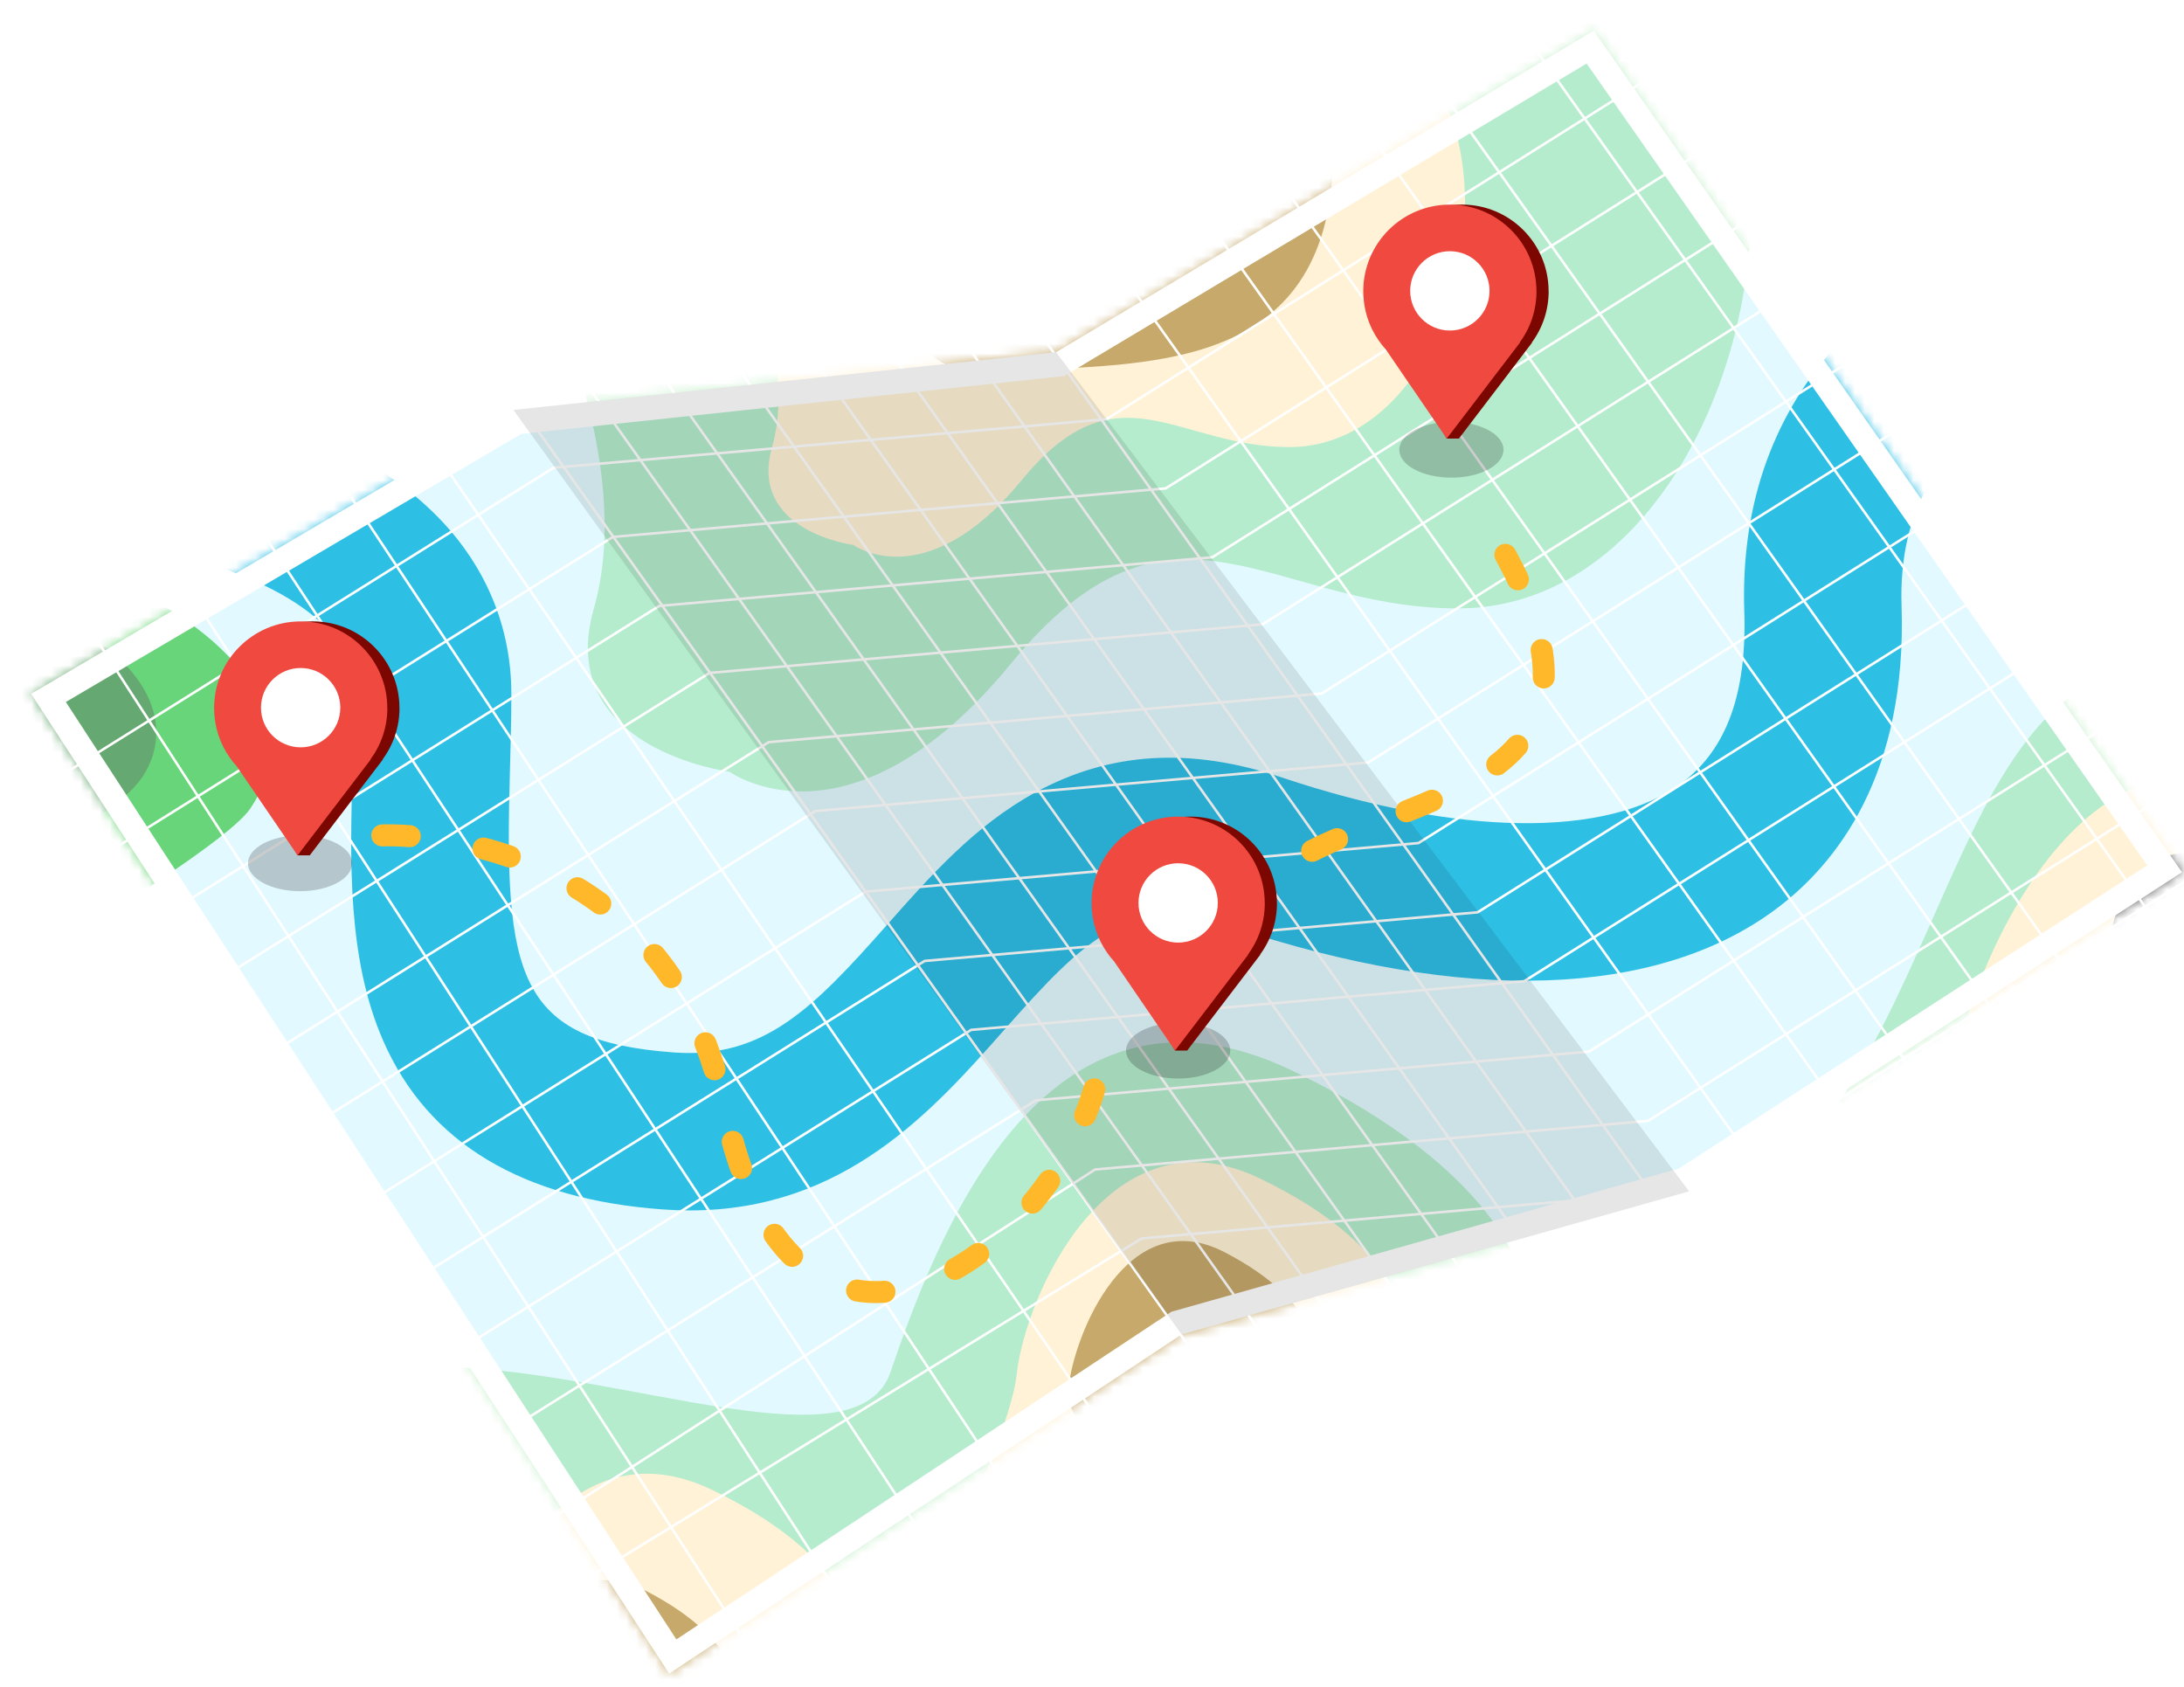 <svg width="224" height="173" viewBox="0 0 224 173" fill="none" xmlns="http://www.w3.org/2000/svg">
<g filter="url(#filter0_d_575_55743)">
<mask id="mask0_575_55743" style="mask-type:luminance" maskUnits="userSpaceOnUse" x="0" y="0" width="222" height="169">
<path d="M0.451 68.417L65.897 168.901L118.455 134.116L170.5 119.434L221.06 86.709L160.71 0.398L105.573 33.378L49.918 39.302L0.451 68.417Z" fill="white"/>
</mask>
<g mask="url(#mask0_575_55743)">
<path d="M0.451 68.418L65.897 168.903L118.455 134.118L170.5 119.436L221.06 86.711L160.71 0.4L105.573 33.38L49.918 39.304L0.451 68.418Z" fill="#E2F9FF"/>
<path d="M68.007 121.399C67.115 121.399 66.207 121.365 65.27 121.298C50.809 120.265 41.155 114.459 36.579 104.038C32.867 95.585 33.149 85.57 33.425 75.894C33.493 73.417 33.566 70.861 33.566 68.418C33.566 66.595 33.566 61.06 22.406 56.422C15.375 53.499 8.023 52.755 7.95 52.749L9.473 36.68C9.857 36.714 18.992 37.605 28.217 41.363C34.04 43.733 38.774 46.774 42.289 50.407C47.142 55.418 49.703 61.647 49.703 68.418C49.703 71.092 49.63 73.767 49.556 76.351C48.97 97.199 50.143 104.038 66.41 105.2C75.59 105.855 80.674 100.664 88.212 92.138C92.653 87.111 97.251 81.914 103.463 78.523C111.092 74.359 119.363 73.857 128.741 77C146.779 83.043 162.109 83.251 169.749 77.558C174.342 74.139 176.441 68.373 176.159 59.926C175.86 50.825 178.117 42.813 182.868 36.104C186.608 30.823 191.816 26.478 198.356 23.189C208.901 17.885 219.537 17.112 219.988 17.084L221.077 33.187H221.105C221.027 33.187 212.89 33.836 205.245 37.791C196.2 42.469 191.963 49.539 192.29 59.39C192.866 76.735 185.593 85.881 179.392 90.502C167.159 99.614 147.349 100.257 123.612 92.307C113.264 88.843 108.75 93.278 100.303 102.83C92.946 111.153 83.884 121.399 67.996 121.399H68.007Z" fill="#2EBFE5"/>
<path opacity="0.3" d="M54.042 28.74C54.042 28.74 62.161 45.662 58.167 59.66C54.042 74.088 72.081 76.407 72.081 76.407C72.081 76.407 84.449 85.423 100.935 65.325C117.428 45.227 127.392 59.654 146.796 59.654C168.44 59.654 181.203 29.711 175.538 6.521C169.868 -16.663 143.704 -19.186 143.704 -19.186L54.042 28.74Z" fill="#4ACC59"/>
<path d="M73.976 24.605C73.976 24.605 78.84 34.738 76.442 43.117C73.976 51.756 84.77 53.144 84.77 53.144C84.77 53.144 92.173 58.543 102.047 46.508C111.921 34.473 117.891 43.112 129.508 43.112C142.469 43.112 150.108 25.18 146.717 11.295C143.321 -2.591 127.657 -4.098 127.657 -4.098L73.971 24.599L73.976 24.605Z" fill="#FFF2D6"/>
<path opacity="0.5" d="M88.567 11.988C88.567 11.988 84.962 36.464 98.876 35.432C112.79 34.399 132.369 36.464 133.915 15.334C135.461 -5.797 108.152 -4.098 108.152 -4.098L88.567 11.982V11.988Z" fill="#8F6000"/>
<path opacity="0.3" d="M119.516 164.783C119.516 164.783 25.063 183.172 22.609 171.898C8.723 108.095 82.383 156.021 88.584 137.993C93.047 125.005 104.027 94.694 129.796 107.062C155.559 119.43 158.651 134.794 151.44 145.402C144.223 156.015 119.516 164.772 119.516 164.772V164.783Z" fill="#4ACC59"/>
<path d="M85.989 174.572C85.989 174.572 100.653 146.467 101.522 138.297C102.391 130.127 111.024 110.701 126.439 118.104C141.854 125.501 143.704 134.698 139.388 141.045C135.331 147.015 91.586 171.469 85.983 174.572H85.989Z" fill="#FFF2D6"/>
<path d="M29.825 206.519C29.825 206.519 44.49 178.415 45.359 170.245C46.227 162.075 54.86 142.648 70.275 150.051C85.69 157.448 87.541 166.645 83.224 172.992C79.167 178.962 35.422 203.416 29.82 206.519H29.825Z" fill="#FFF2D6"/>
<path opacity="0.8" d="M-30.468 113.709C-30.468 113.709 -15.804 85.604 -14.935 77.434C-14.066 69.264 -5.434 49.837 9.981 57.24C25.396 64.637 27.247 73.834 22.93 80.182C18.874 86.151 -24.871 110.605 -30.474 113.709H-30.468Z" fill="#4ACC59"/>
<path opacity="0.5" d="M118.906 149.7C118.906 149.7 106.273 145.412 106.832 139.73C107.39 134.048 112.942 120.54 122.861 125.686C132.781 130.832 133.971 137.225 131.19 141.637C128.408 146.049 118.901 149.7 118.901 149.7H118.906Z" fill="#8F6000"/>
<path opacity="0.4" d="M-0.299 84.819C-0.299 84.819 -12.932 80.531 -12.374 74.849C-11.815 69.167 -6.263 55.659 3.656 60.805C13.575 65.951 14.766 72.344 11.984 76.756C9.208 81.174 -0.305 84.819 -0.305 84.819H-0.299Z" fill="#666666"/>
<path opacity="0.5" d="M59.645 184.479C59.645 184.479 47.012 180.191 47.57 174.509C48.129 168.827 53.681 155.32 63.6 160.465C73.519 165.611 74.71 172.004 71.928 176.416C69.152 180.834 59.639 184.479 59.639 184.479H59.645Z" fill="#8F6000"/>
<path opacity="0.3" d="M230.46 123.791C230.46 123.791 159.689 131.492 171.532 124.541C199.36 108.218 195.179 61.285 223.436 65.59C251.692 69.895 259.135 83.685 255.332 95.94C251.529 108.195 230.46 123.791 230.46 123.791Z" fill="#4ACC59"/>
<path d="M227.662 111.948C227.662 111.948 198.858 121.393 197.301 113.324C195.743 105.256 206.554 74.55 223.458 77.123C240.363 79.696 244.815 87.951 242.541 95.28C240.267 102.615 227.656 111.942 227.656 111.942L227.662 111.948Z" fill="#FFF2D6"/>
<path d="M225.794 104.06C225.794 104.06 214.414 103.97 213.556 99.507C212.698 95.044 214.126 83.381 223.47 84.803C232.819 86.225 235.279 90.79 234.021 94.846C232.763 98.903 225.794 104.06 225.794 104.06Z" fill="#666666"/>
<path d="M0.451 78.725L54.042 45.227L110.753 40.245L178.23 -2.18" stroke="white" stroke-width="0.26" stroke-miterlimit="10"/>
<path d="M6.517 85.825L60.113 52.327L116.824 47.344L184.301 4.92" stroke="white" stroke-width="0.26" stroke-miterlimit="10"/>
<path d="M11.29 92.894L64.881 59.401L121.592 54.413L189.074 11.988" stroke="white" stroke-width="0.26" stroke-miterlimit="10"/>
<path d="M16.442 99.766L70.032 66.274L126.749 61.286L194.226 18.861" stroke="white" stroke-width="0.26" stroke-miterlimit="10"/>
<path d="M22.513 106.864L76.104 73.372L132.815 68.384L200.291 25.965" stroke="white" stroke-width="0.26" stroke-miterlimit="10"/>
<path d="M27.281 113.94L80.877 80.442L137.588 75.46L205.064 33.035" stroke="white" stroke-width="0.26" stroke-miterlimit="10"/>
<path d="M32.438 122.204L86.028 88.706L142.739 83.723L210.216 41.299" stroke="white" stroke-width="0.26" stroke-miterlimit="10"/>
<path d="M38.503 129.304L92.094 95.811L148.81 90.823L216.287 48.398" stroke="white" stroke-width="0.26" stroke-miterlimit="10"/>
<path d="M43.277 136.374L96.867 102.881L153.578 97.894L221.06 55.475" stroke="white" stroke-width="0.26" stroke-miterlimit="10"/>
<path d="M49.918 143.595L103.514 110.102L160.225 105.114L227.701 62.69" stroke="white" stroke-width="0.26" stroke-miterlimit="10"/>
<path d="M53.122 153.457L109.579 117.2L166.29 112.212L233.772 69.793" stroke="white" stroke-width="0.26" stroke-miterlimit="10"/>
<path d="M54.809 160.793L114.353 124.27L171.064 119.288L238.54 76.863" stroke="white" stroke-width="0.26" stroke-miterlimit="10"/>
<path d="M5.089 59.654L77.746 171.897" stroke="white" stroke-width="0.26" stroke-miterlimit="10"/>
<path d="M13.592 53.16L86.249 165.403" stroke="white" stroke-width="0.26" stroke-miterlimit="10"/>
<path d="M20.482 46.266L96.811 162.204" stroke="white" stroke-width="0.26" stroke-miterlimit="10"/>
<path d="M27.377 39.375L102.995 153.44" stroke="white" stroke-width="0.26" stroke-miterlimit="10"/>
<path d="M34.271 32.482L115.363 150.87" stroke="white" stroke-width="0.26" stroke-miterlimit="10"/>
<path d="M41.161 25.586L123.093 140.819" stroke="white" stroke-width="0.26" stroke-miterlimit="10"/>
<path d="M49.918 26.135L131.85 141.362" stroke="white" stroke-width="0.26" stroke-miterlimit="10"/>
<path d="M58.675 26.676L140.607 141.909" stroke="white" stroke-width="0.26" stroke-miterlimit="10"/>
<path d="M67.431 27.223L149.363 142.45" stroke="white" stroke-width="0.26" stroke-miterlimit="10"/>
<path d="M76.188 27.766L158.12 142.993" stroke="white" stroke-width="0.26" stroke-miterlimit="10"/>
<path d="M84.951 28.311L166.877 143.538" stroke="white" stroke-width="0.26" stroke-miterlimit="10"/>
<path d="M93.708 28.854L175.634 144.081" stroke="white" stroke-width="0.26" stroke-miterlimit="10"/>
<path d="M102.464 29.395L184.391 144.628" stroke="white" stroke-width="0.26" stroke-miterlimit="10"/>
<path d="M107.65 18.787L189.582 134.02" stroke="white" stroke-width="0.26" stroke-miterlimit="10"/>
<path d="M116.046 12.762L197.978 127.995" stroke="white" stroke-width="0.26" stroke-miterlimit="10"/>
<path d="M125.338 11.357L207.271 126.585" stroke="white" stroke-width="0.26" stroke-miterlimit="10"/>
<path d="M133.734 5.33L215.666 120.557" stroke="white" stroke-width="0.26" stroke-miterlimit="10"/>
<path d="M140.945 0.754L222.877 115.981" stroke="white" stroke-width="0.26" stroke-miterlimit="10"/>
<path d="M149.346 -5.271L231.273 109.956" stroke="white" stroke-width="0.26" stroke-miterlimit="10"/>
</g>
<path d="M159.988 3.774L217.483 86.011L169.45 117.1L117.772 131.686L117.394 131.793L117.067 132.013L66.63 165.393L4.012 69.253L50.73 41.758L105.839 35.89L106.392 35.834L106.871 35.546L159.988 3.774ZM160.71 0.4L105.573 33.38L49.918 39.304L0.446 68.418L65.891 168.902L118.455 134.117L170.5 119.431L221.055 86.711L160.71 0.395V0.4Z" fill="white"/>
<g style="mix-blend-mode:multiply" opacity="0.1">
<path d="M118.455 134.119L170.5 119.437L105.573 33.381L49.918 39.305L118.455 134.119Z" fill="black"/>
</g>
</g>
<path opacity="0.2" d="M154.205 46.126C154.205 47.706 151.812 48.987 148.861 48.987C145.91 48.987 143.518 47.706 143.518 46.126C143.518 44.546 145.91 43.266 148.861 43.266C151.812 43.266 154.205 44.546 154.205 46.126Z" fill="black"/>
<path opacity="0.2" d="M126.179 107.751C126.179 109.331 123.787 110.612 120.836 110.612C117.885 110.612 115.493 109.331 115.493 107.751C115.493 106.171 117.885 104.891 120.836 104.891C123.787 104.891 126.179 106.171 126.179 107.751Z" fill="black"/>
<path opacity="0.2" d="M36.122 88.538C36.122 90.118 33.73 91.399 30.779 91.399C27.828 91.399 25.436 90.118 25.436 88.538C25.436 86.959 27.828 85.678 30.779 85.678C33.73 85.678 36.122 86.959 36.122 88.538Z" fill="black"/>
<path d="M158.831 29.865C158.831 24.957 154.853 20.984 149.95 20.984C145.047 20.984 141.069 24.962 141.069 29.865C141.069 31.276 141.402 32.608 141.983 33.792L141.989 33.804C142.361 34.548 142.83 35.237 143.388 35.846L148.382 44.981H149.629L157.133 35.147L157.105 35.135C158.194 33.663 158.837 31.84 158.837 29.865H158.831Z" fill="#7B0700"/>
<path d="M157.584 29.865C157.584 24.957 153.606 20.984 148.703 20.984C143.8 20.984 139.822 24.962 139.822 29.865C139.822 31.276 140.155 32.608 140.736 33.792L140.742 33.804C141.114 34.548 141.583 35.237 142.141 35.846L148.382 44.981L155.886 35.147L155.858 35.135C156.947 33.663 157.59 31.84 157.59 29.865H157.584Z" fill="#F04A40"/>
<path d="M148.703 33.9C150.95 33.9 152.771 32.078 152.771 29.832C152.771 27.585 150.95 25.764 148.703 25.764C146.457 25.764 144.635 27.585 144.635 29.832C144.635 32.078 146.457 33.9 148.703 33.9Z" fill="white"/>
<path d="M40.969 72.612C40.969 67.703 36.991 63.73 32.088 63.73C27.185 63.73 23.207 67.708 23.207 72.612C23.207 74.022 23.54 75.354 24.121 76.538L24.127 76.55C24.499 77.295 24.967 77.983 25.526 78.592L30.519 87.727H31.766L39.27 77.893L39.242 77.881C40.331 76.409 40.974 74.586 40.974 72.612H40.969Z" fill="#7B0700"/>
<path d="M39.722 72.612C39.722 67.703 35.744 63.73 30.841 63.73C25.938 63.73 21.96 67.708 21.96 72.612C21.96 74.022 22.293 75.354 22.874 76.538L22.88 76.55C23.252 77.295 23.72 77.983 24.279 78.592L30.519 87.727L38.024 77.893L37.995 77.881C39.084 76.409 39.728 74.586 39.728 72.612H39.722Z" fill="#F04A40"/>
<path d="M30.835 76.646C33.082 76.646 34.903 74.825 34.903 72.578C34.903 70.331 33.082 68.51 30.835 68.51C28.588 68.51 26.767 70.331 26.767 72.578C26.767 74.825 28.588 76.646 30.835 76.646Z" fill="white"/>
<path d="M39.209 85.678C39.209 85.678 68.154 84.329 74.304 113.624C82.22 151.326 114.353 124.277 113.196 104.167" stroke="#FFB829" stroke-width="2.257" stroke-linecap="round" stroke-linejoin="round" stroke-dasharray="2.82 7.68"/>
<path d="M126.834 94.075C134.203 79.252 174.867 86.548 150.813 51.08" stroke="#FFB829" stroke-width="2.257" stroke-linecap="round" stroke-linejoin="round" stroke-dasharray="2.82 7.68"/>
<path d="M130.964 92.631C130.964 87.722 126.986 83.75 122.083 83.75C117.18 83.75 113.202 87.728 113.202 92.631C113.202 94.042 113.535 95.373 114.116 96.558L114.121 96.569C114.494 97.314 114.962 98.002 115.521 98.612L120.514 107.747H121.761L129.265 97.912L129.237 97.901C130.326 96.428 130.969 94.606 130.969 92.631H130.964Z" fill="#7B0700"/>
<path d="M129.717 92.631C129.717 87.722 125.739 83.75 120.836 83.75C115.933 83.75 111.955 87.728 111.955 92.631C111.955 94.042 112.288 95.373 112.869 96.558L112.875 96.569C113.247 97.314 113.715 98.002 114.274 98.612L120.514 107.747L128.019 97.912L127.99 97.901C129.079 96.428 129.722 94.606 129.722 92.631H129.717Z" fill="#F04A40"/>
<path d="M120.836 96.671C123.083 96.671 124.904 94.85 124.904 92.603C124.904 90.356 123.083 88.535 120.836 88.535C118.589 88.535 116.768 90.356 116.768 92.603C116.768 94.85 118.589 96.671 120.836 96.671Z" fill="white"/>
<defs>
<filter id="filter0_d_575_55743" x="0.446" y="0.395" width="223.357" height="171.25" filterUnits="userSpaceOnUse" color-interpolation-filters="sRGB">
<feFlood flood-opacity="0" result="BackgroundImageFix"/>
<feColorMatrix in="SourceAlpha" type="matrix" values="0 0 0 0 0 0 0 0 0 0 0 0 0 0 0 0 0 0 127 0" result="hardAlpha"/>
<feOffset dx="2.742" dy="2.742"/>
<feColorMatrix type="matrix" values="0 0 0 0 0 0 0 0 0 0 0 0 0 0 0 0 0 0 0.15 0"/>
<feBlend mode="normal" in2="BackgroundImageFix" result="effect1_dropShadow_575_55743"/>
<feBlend mode="normal" in="SourceGraphic" in2="effect1_dropShadow_575_55743" result="shape"/>
</filter>
</defs>
</svg>
